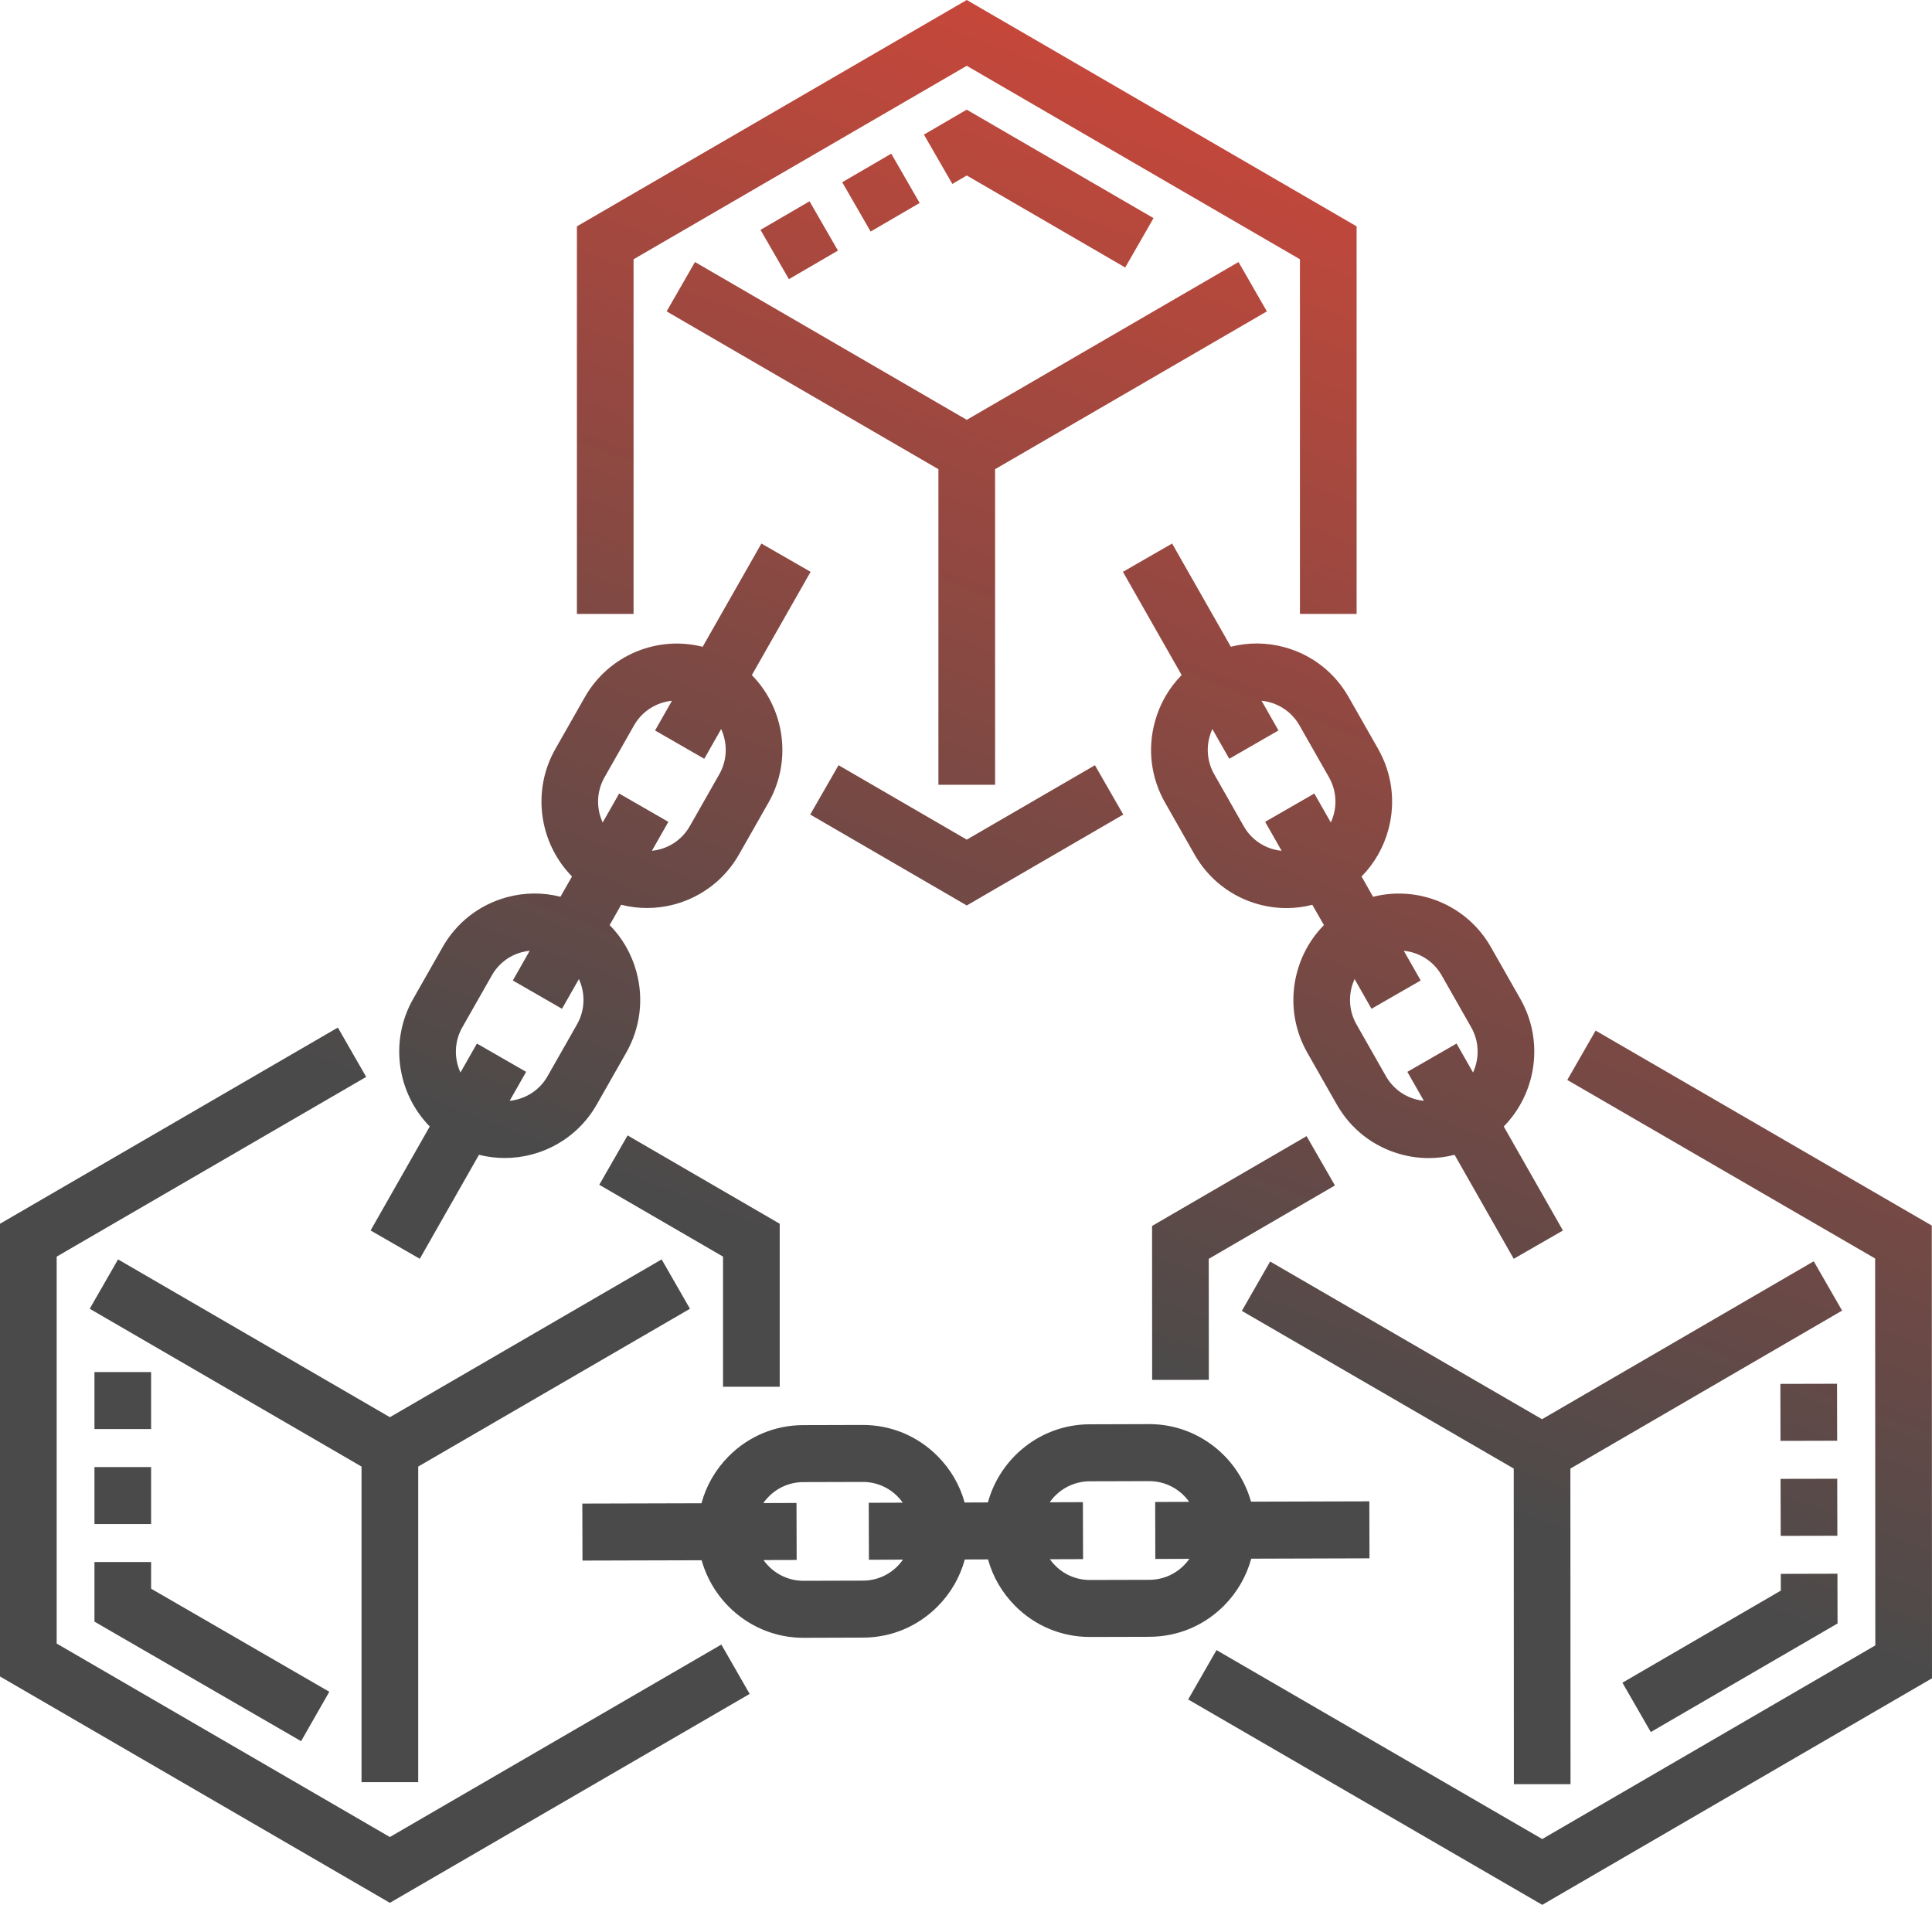 <svg width="71" height="70" viewBox="0 0 71 70" fill="none" xmlns="http://www.w3.org/2000/svg">
<path d="M47.209 23.786C46.552 23.606 45.875 23.602 45.233 23.767L43.074 19.974L41.267 21.014L43.425 24.808C42.958 25.28 42.618 25.87 42.439 26.531C42.166 27.538 42.3 28.591 42.816 29.497L43.899 31.401C44.414 32.307 45.25 32.957 46.251 33.232C46.59 33.324 46.936 33.371 47.278 33.371C47.599 33.371 47.917 33.33 48.228 33.25L48.653 33.996C47.457 35.213 47.158 37.13 48.043 38.685L49.126 40.589C49.641 41.495 50.477 42.145 51.478 42.419C51.817 42.512 52.162 42.558 52.505 42.558C52.825 42.558 53.144 42.518 53.455 42.438L55.629 46.259L57.437 45.219L55.262 41.397C56.458 40.18 56.757 38.263 55.872 36.708L54.789 34.804C53.904 33.248 52.109 32.536 50.46 32.956L50.036 32.21C50.503 31.737 50.843 31.148 51.022 30.487C51.294 29.48 51.16 28.426 50.645 27.52L49.562 25.617C49.047 24.71 48.211 24.06 47.209 23.786ZM52.981 35.844L54.064 37.748C54.365 38.277 54.371 38.897 54.133 39.413L53.528 38.349L51.72 39.389L52.326 40.453C52.226 40.444 52.125 40.425 52.025 40.398C51.56 40.271 51.173 39.969 50.933 39.549L49.85 37.645C49.549 37.115 49.543 36.495 49.781 35.98L50.402 37.071L52.21 36.031L51.589 34.94C52.151 34.995 52.68 35.314 52.981 35.844ZM48.301 29.161L46.493 30.201L47.099 31.266C46.998 31.256 46.898 31.238 46.798 31.211C46.333 31.083 45.945 30.782 45.706 30.361L44.624 28.457C44.384 28.037 44.322 27.548 44.449 27.08C44.476 26.98 44.511 26.884 44.553 26.791L45.175 27.884L46.983 26.843L46.362 25.752C46.924 25.807 47.453 26.127 47.754 26.656L48.837 28.56C49.076 28.98 49.139 29.469 49.012 29.937C48.985 30.037 48.95 30.134 48.907 30.226L48.301 29.161Z" fill="url(#paint0_linear_4_14)"/>
<path d="M15.427 46.259L17.602 42.437C17.915 42.516 18.234 42.555 18.551 42.555C19.9 42.555 21.213 41.849 21.93 40.589L23.013 38.685C23.528 37.779 23.662 36.725 23.39 35.718C23.211 35.057 22.871 34.468 22.404 33.995L22.828 33.249C23.142 33.329 23.46 33.368 23.777 33.368C25.127 33.368 26.44 32.661 27.157 31.401L28.24 29.497C29.125 27.942 28.826 26.026 27.63 24.809L29.789 21.014L27.981 19.974L25.822 23.769C24.173 23.348 22.379 24.061 21.494 25.616L20.411 27.52C19.526 29.076 19.825 30.992 21.021 32.209L20.596 32.955C19.954 32.79 19.276 32.794 18.619 32.974C17.618 33.248 16.782 33.897 16.267 34.803L15.184 36.707C14.299 38.263 14.598 40.179 15.793 41.397L13.619 45.218L15.427 46.259ZM22.043 29.937C21.917 29.469 21.979 28.98 22.218 28.56L23.301 26.656C23.602 26.127 24.131 25.808 24.694 25.752L24.073 26.844L25.881 27.884L26.502 26.792C26.739 27.308 26.734 27.928 26.432 28.457L25.349 30.361C25.048 30.891 24.52 31.21 23.957 31.265L24.562 30.202L22.754 29.161L22.148 30.226C22.106 30.134 22.07 30.037 22.043 29.937ZM16.992 37.748L18.075 35.844C18.314 35.423 18.701 35.121 19.166 34.995C19.266 34.967 19.366 34.949 19.467 34.939L18.846 36.031L20.653 37.071L21.274 35.98C21.512 36.495 21.507 37.115 21.205 37.645L20.122 39.549C19.821 40.079 19.292 40.397 18.73 40.453L19.335 39.389L17.527 38.349L16.922 39.413C16.684 38.897 16.69 38.277 16.992 37.748Z" fill="url(#paint1_linear_4_14)"/>
<path d="M45.982 57.279L50.328 57.266L50.322 55.172L45.974 55.184C45.514 53.541 44.01 52.334 42.233 52.334H42.222L40.041 52.341C38.259 52.346 36.756 53.563 36.305 55.212L35.45 55.215C35.272 54.572 34.931 53.984 34.447 53.502C33.714 52.768 32.742 52.365 31.708 52.365H31.696L29.515 52.371C28.478 52.374 27.503 52.783 26.771 53.523C26.291 54.009 25.953 54.599 25.778 55.243L21.4 55.255L21.406 57.349L25.785 57.337C26.245 58.98 27.75 60.187 29.527 60.187H29.538L31.718 60.18C32.756 60.178 33.731 59.768 34.463 59.028C34.943 58.542 35.281 57.952 35.456 57.309L36.309 57.306C36.487 57.948 36.829 58.537 37.312 59.02C38.045 59.753 39.018 60.156 40.052 60.156H40.063L42.244 60.15C43.282 60.147 44.257 59.738 44.989 58.998C45.469 58.512 45.807 57.922 45.982 57.279ZM32.987 57.551C32.647 57.895 32.195 58.085 31.713 58.086L29.532 58.092H29.527C28.922 58.092 28.386 57.791 28.058 57.33L29.277 57.327L29.271 55.232L28.051 55.236C28.109 55.153 28.175 55.074 28.248 55C28.587 54.656 29.04 54.467 29.521 54.465L31.702 54.459H31.708C32.188 54.459 32.639 54.646 32.979 54.986C33.053 55.059 33.119 55.138 33.178 55.221L31.926 55.225L31.932 57.319L33.184 57.315C33.125 57.399 33.059 57.478 32.987 57.551ZM42.238 58.056L40.057 58.062H40.052C39.572 58.062 39.121 57.875 38.781 57.535C38.707 57.461 38.641 57.383 38.582 57.3L39.802 57.296L39.796 55.202L38.577 55.206C38.903 54.741 39.44 54.437 40.047 54.435L42.228 54.429H42.233C42.838 54.429 43.374 54.729 43.702 55.191L42.452 55.195L42.457 57.289L43.709 57.285C43.65 57.369 43.585 57.447 43.512 57.521C43.172 57.864 42.72 58.055 42.238 58.056Z" fill="url(#paint2_linear_4_14)"/>
<path d="M36.569 28.84V17.242L46.557 11.443L45.515 9.629L35.528 15.428L25.54 9.629L24.498 11.443L34.486 17.242V28.84H36.569Z" fill="url(#paint3_linear_4_14)"/>
<path d="M66.654 46.35L56.669 52.154L46.677 46.359L45.637 48.173L55.629 53.968L55.634 65.567L57.716 65.566L57.711 53.968L67.696 48.163L66.654 46.35Z" fill="url(#paint4_linear_4_14)"/>
<path d="M15.369 65.492V53.894L25.356 48.095L24.315 46.281L14.328 52.08L4.338 46.281L3.297 48.095L13.286 53.894V65.492H15.369Z" fill="url(#paint5_linear_4_14)"/>
<path d="M23.283 9.528L35.528 2.418L47.772 9.528V22.56H49.855V8.318L35.528 0L21.201 8.318V22.56H23.283V9.528Z" fill="url(#paint6_linear_4_14)"/>
<path d="M35.528 33.274L41.279 29.934L40.238 28.121L35.528 30.855L30.816 28.12L29.775 29.933L35.528 33.274Z" fill="url(#paint7_linear_4_14)"/>
<path d="M14.327 67.508L2.083 60.398V46.179L13.457 39.575L12.416 37.761L0 44.971V61.608L14.327 69.926L27.55 62.249L26.509 60.435L14.327 67.508Z" fill="url(#paint8_linear_4_14)"/>
<path d="M28.654 50.96V44.971L23.064 41.725L22.023 43.539L26.571 46.179V50.96H28.654Z" fill="url(#paint9_linear_4_14)"/>
<path d="M70.992 45.038L58.638 37.873L57.597 39.687L68.91 46.248L68.917 60.466L56.676 67.582L44.706 60.639L43.665 62.453L56.677 70L71 61.675L70.992 45.038Z" fill="url(#paint10_linear_4_14)"/>
<path d="M48.016 41.751L42.338 45.052L42.341 50.709L44.424 50.708L44.421 46.26L49.058 43.564L48.016 41.751Z" fill="url(#paint11_linear_4_14)"/>
<path d="M28.992 10.259L27.948 8.447L29.75 7.397L30.794 9.209L28.992 10.259ZM41.351 9.83L35.529 6.449L34.998 6.759L33.954 4.946L35.526 4.03L42.392 8.016L41.351 9.83ZM31.995 8.509L30.951 6.697L32.753 5.647L33.797 7.459L31.995 8.509Z" fill="url(#paint12_linear_4_14)"/>
<path d="M60.666 63.65L59.623 61.837L65.444 58.453L65.443 57.837L67.525 57.832L67.529 59.66L60.666 63.65ZM65.44 56.441L65.435 54.346L67.517 54.342L67.522 56.436L65.44 56.441ZM65.432 52.95L65.428 50.856L67.51 50.851L67.515 52.945L65.432 52.95Z" fill="url(#paint13_linear_4_14)"/>
<path d="M11.065 63.985L3.471 59.593V57.403H5.553V58.382L12.102 62.17L11.065 63.985ZM3.471 56.006V53.912H5.553V56.006L3.471 56.006ZM5.553 52.516H3.471V50.421H5.553V52.516Z" fill="url(#paint14_linear_4_14)"/>
<defs>
<linearGradient id="paint0_linear_4_14" x1="26.159" y1="44.5" x2="49.509" y2="-17.065" gradientUnits="userSpaceOnUse">
<stop stop-color="#4B4A4A"/>
<stop offset="1" stop-color="#FF4633"/>
</linearGradient>
<linearGradient id="paint1_linear_4_14" x1="26.159" y1="44.5" x2="49.509" y2="-17.065" gradientUnits="userSpaceOnUse">
<stop stop-color="#4B4A4A"/>
<stop offset="1" stop-color="#FF4633"/>
</linearGradient>
<linearGradient id="paint2_linear_4_14" x1="26.159" y1="44.5" x2="49.509" y2="-17.065" gradientUnits="userSpaceOnUse">
<stop stop-color="#4B4A4A"/>
<stop offset="1" stop-color="#FF4633"/>
</linearGradient>
<linearGradient id="paint3_linear_4_14" x1="26.159" y1="44.5" x2="49.509" y2="-17.065" gradientUnits="userSpaceOnUse">
<stop stop-color="#4B4A4A"/>
<stop offset="1" stop-color="#FF4633"/>
</linearGradient>
<linearGradient id="paint4_linear_4_14" x1="26.159" y1="44.5" x2="49.509" y2="-17.065" gradientUnits="userSpaceOnUse">
<stop stop-color="#4B4A4A"/>
<stop offset="1" stop-color="#FF4633"/>
</linearGradient>
<linearGradient id="paint5_linear_4_14" x1="26.159" y1="44.5" x2="49.509" y2="-17.065" gradientUnits="userSpaceOnUse">
<stop stop-color="#4B4A4A"/>
<stop offset="1" stop-color="#FF4633"/>
</linearGradient>
<linearGradient id="paint6_linear_4_14" x1="26.159" y1="44.5" x2="49.509" y2="-17.065" gradientUnits="userSpaceOnUse">
<stop stop-color="#4B4A4A"/>
<stop offset="1" stop-color="#FF4633"/>
</linearGradient>
<linearGradient id="paint7_linear_4_14" x1="26.159" y1="44.5" x2="49.509" y2="-17.065" gradientUnits="userSpaceOnUse">
<stop stop-color="#4B4A4A"/>
<stop offset="1" stop-color="#FF4633"/>
</linearGradient>
<linearGradient id="paint8_linear_4_14" x1="26.159" y1="44.5" x2="49.509" y2="-17.065" gradientUnits="userSpaceOnUse">
<stop stop-color="#4B4A4A"/>
<stop offset="1" stop-color="#FF4633"/>
</linearGradient>
<linearGradient id="paint9_linear_4_14" x1="26.159" y1="44.5" x2="49.509" y2="-17.065" gradientUnits="userSpaceOnUse">
<stop stop-color="#4B4A4A"/>
<stop offset="1" stop-color="#FF4633"/>
</linearGradient>
<linearGradient id="paint10_linear_4_14" x1="26.159" y1="44.5" x2="49.509" y2="-17.065" gradientUnits="userSpaceOnUse">
<stop stop-color="#4B4A4A"/>
<stop offset="1" stop-color="#FF4633"/>
</linearGradient>
<linearGradient id="paint11_linear_4_14" x1="26.159" y1="44.5" x2="49.509" y2="-17.065" gradientUnits="userSpaceOnUse">
<stop stop-color="#4B4A4A"/>
<stop offset="1" stop-color="#FF4633"/>
</linearGradient>
<linearGradient id="paint12_linear_4_14" x1="26.159" y1="44.5" x2="49.509" y2="-17.065" gradientUnits="userSpaceOnUse">
<stop stop-color="#4B4A4A"/>
<stop offset="1" stop-color="#FF4633"/>
</linearGradient>
<linearGradient id="paint13_linear_4_14" x1="26.159" y1="44.5" x2="49.509" y2="-17.065" gradientUnits="userSpaceOnUse">
<stop stop-color="#4B4A4A"/>
<stop offset="1" stop-color="#FF4633"/>
</linearGradient>
<linearGradient id="paint14_linear_4_14" x1="26.159" y1="44.5" x2="49.509" y2="-17.065" gradientUnits="userSpaceOnUse">
<stop stop-color="#4B4A4A"/>
<stop offset="1" stop-color="#FF4633"/>
</linearGradient>
</defs>
</svg>
